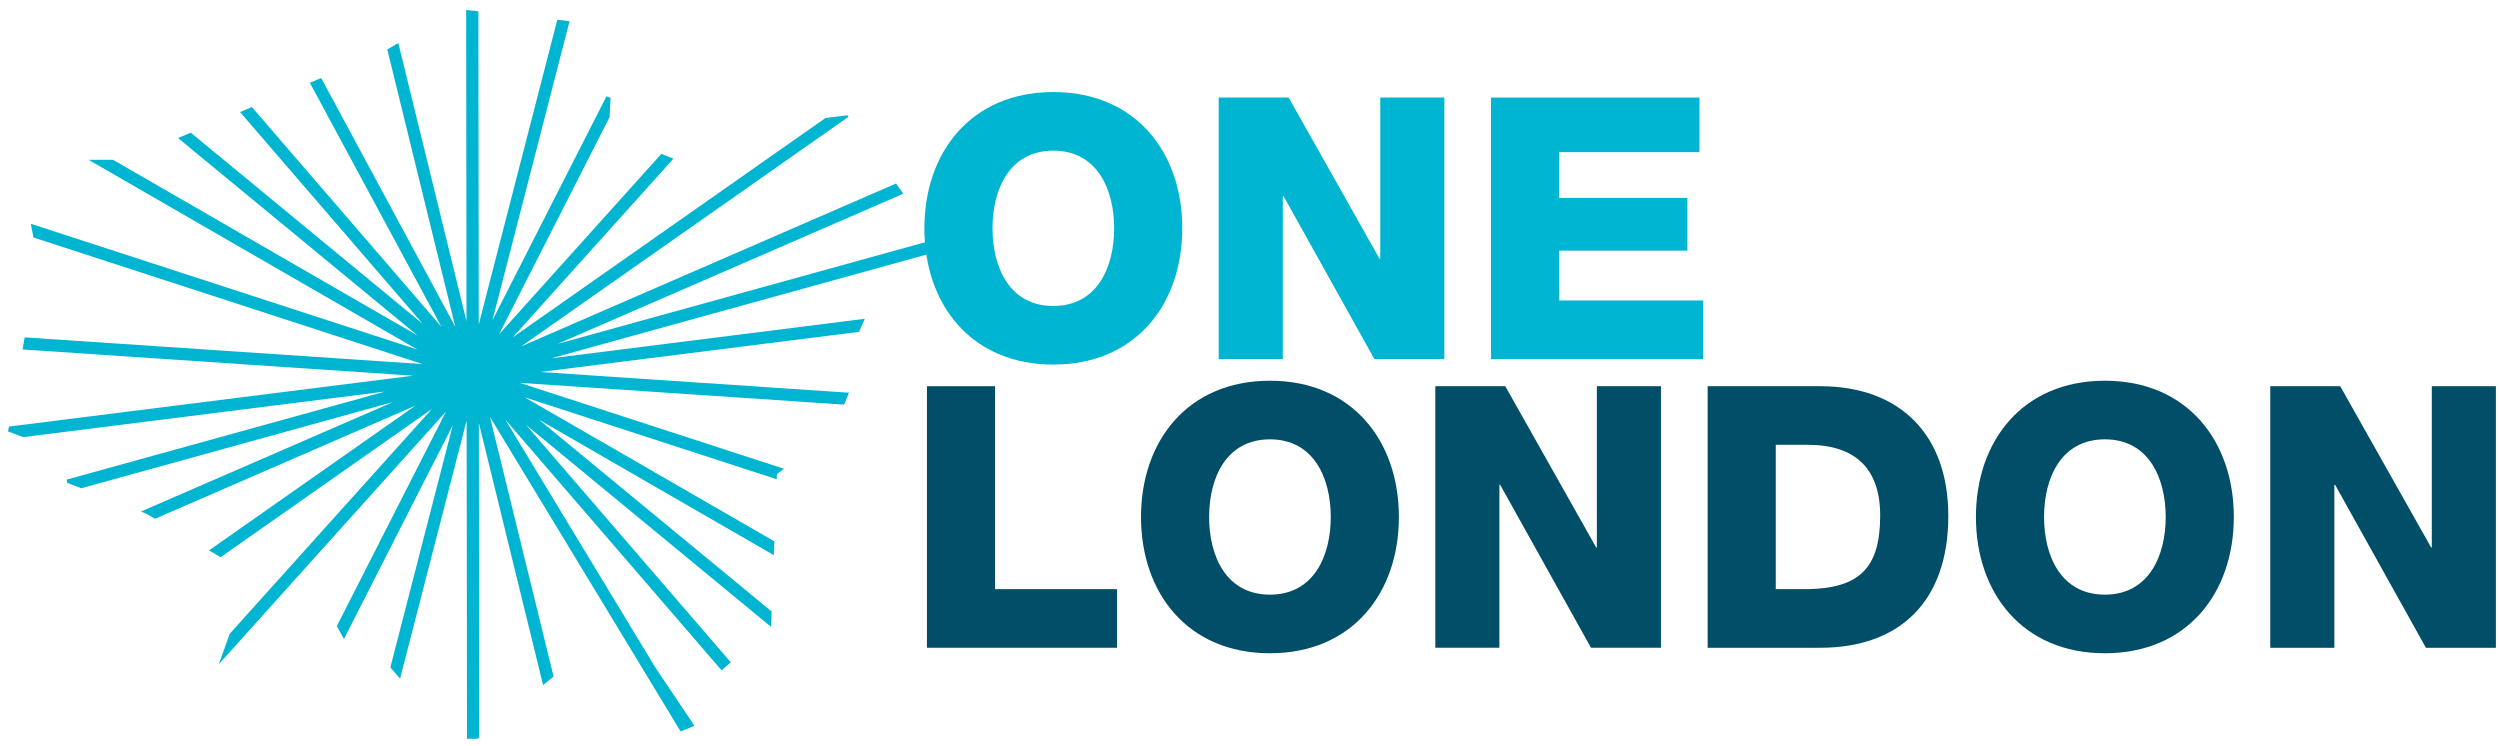 <?xml version="1.0" encoding="UTF-8"?>
<svg id="Layer_1" xmlns="http://www.w3.org/2000/svg" version="1.1" viewBox="0 0 509.751 152.201">
  <!-- Generator: Adobe Illustrator 29.7.1, SVG Export Plug-In . SVG Version: 2.1.1 Build 8)  -->
  <defs>
    <style>
      .st0 {
        fill: #00b5d1;
      }

      .st1 {
        fill: #004e67;
      }
    </style>
  </defs>
  <g>
    <path class="st1" d="M371.12,78.75h-22.929v53.33h22.929c16.209,0,26.141-9.414,26.141-26.89,0-16.508-9.785-26.44-26.141-26.44M368.653,120.129h-6.573v-29.43h6.573c9.49,0,14.717,4.708,14.717,14.419,0,10.68-4.186,14.788-14.717,15.012"/>
    <path class="st1" d="M429.186,77.631c-16.807,0-26.292,12.324-26.292,27.785s9.484,27.782,26.292,27.782,26.291-12.318,26.291-27.782-9.486-27.785-26.291-27.785M429.186,121.25c-8.963,0-12.403-7.913-12.403-15.834s3.44-15.835,12.403-15.835,12.401,7.92,12.401,15.835-3.438,15.834-12.401,15.834"/>
  </g>
  <polygon class="st1" points="495.846 78.748 495.846 111.615 495.697 111.615 477.17 78.748 462.906 78.748 462.906 132.083 475.976 132.083 475.976 98.845 476.125 98.845 494.647 132.083 508.914 132.083 508.914 78.748 495.846 78.748"/>
  <polygon class="st1" points="202.897 78.749 189.003 78.749 189.003 132.079 227.768 132.079 227.768 120.128 202.897 120.128 202.897 78.749"/>
  <path class="st1" d="M258.943,77.631c-16.807,0-26.291,12.324-26.291,27.785s9.484,27.782,26.291,27.782,26.291-12.318,26.291-27.782-9.486-27.785-26.291-27.785M258.943,121.25c-8.966,0-12.403-7.913-12.403-15.834s3.437-15.835,12.403-15.835,12.401,7.92,12.401,15.835-3.441,15.834-12.401,15.834"/>
  <polygon class="st1" points="325.6 111.615 325.453 111.615 306.924 78.75 292.66 78.75 292.66 132.08 305.73 132.08 305.73 98.843 305.88 98.843 324.406 132.08 338.67 132.08 338.67 78.75 325.6 78.75 325.6 111.615"/>
  <polygon class="st0" points="95.05 2.039 95.123 65.517 81.213 8.766 78.972 10.091 92.831 66.636 65.49 15.914 63.181 16.88 89.991 66.618 51.363 21.832 48.946 22.847 86.218 66.059 38.897 27.053 36.301 28.144 85.167 68.425 23.042 32.581 18.055 32.581 85.115 71.272 6.278 45.626 6.821 48.424 86.173 74.235 5.032 68.79 4.595 71.257 84.227 76.602 1.823 86.981 1.648 87.986 4.739 89.129 78.555 79.829 13.598 97.789 13.677 98.437 16.552 99.558 80.132 81.977 28.724 104.312 29.847 104.749 31.604 105.78 84.696 82.713 42.618 112.225 44.983 113.613 88.052 83.402 46.836 129.235 44.613 135.435 90.936 83.923 68.673 127.667 70.135 130.286 92.327 86.687 79.593 136.083 81.575 138.375 95.146 85.731 95.221 150.644 97.363 150.644 97.711 150.36 97.641 86.253 110.738 139.69 112.876 137.941 99.898 84.999 138.781 149.141 141.602 147.995 133.594 136.055 103.024 85.546 147.145 136.698 148.999 135.033 107.242 86.618 157.113 127.728 157.231 127.621 157.344 124.691 109.854 85.546 157.782 113.196 157.889 110.381 106.963 80.999 158.373 97.721 158.413 96.664 159.843 95.581 105.999 78.067 172.106 82.503 173.111 80.073 110.175 75.85 175.158 67.663 176.342 65.002 112.419 73.052 194.501 50.359 194.106 47.883 113.706 70.11 184.172 39.5 182.693 37.424 106.279 70.622 173.018 23.811 172.809 23.509 168.308 24.069 104.543 68.791 137.327 32.34 134.837 31.385 101.749 68.173 124.283 23.908 124.498 19.959 123.663 19.631 100.409 65.309 116.138 4.307 113.633 4.038 97.616 66.17 97.542 2.307 95.05 2.039"/>
  <path class="st0" d="M214.776,18.771c-16.807,0-26.291,12.324-26.291,27.785s9.484,27.782,26.291,27.782,26.291-12.318,26.291-27.782-9.486-27.785-26.291-27.785M214.776,62.389c-8.963,0-12.403-7.913-12.403-15.834s3.44-15.835,12.403-15.835,12.401,7.92,12.401,15.835-3.441,15.834-12.401,15.834"/>
  <polygon class="st0" points="281.434 52.756 281.284 52.756 262.756 19.888 248.494 19.888 248.494 73.22 261.564 73.22 261.564 39.984 261.714 39.984 280.24 73.22 294.504 73.22 294.504 19.888 281.434 19.888 281.434 52.756"/>
  <polygon class="st0" points="317.916 61.27 317.916 51.108 344.06 51.108 344.06 40.357 317.916 40.357 317.916 31.019 346.522 31.019 346.522 19.891 304.021 19.891 304.021 73.221 347.272 73.221 347.272 61.27 317.916 61.27"/>
</svg>